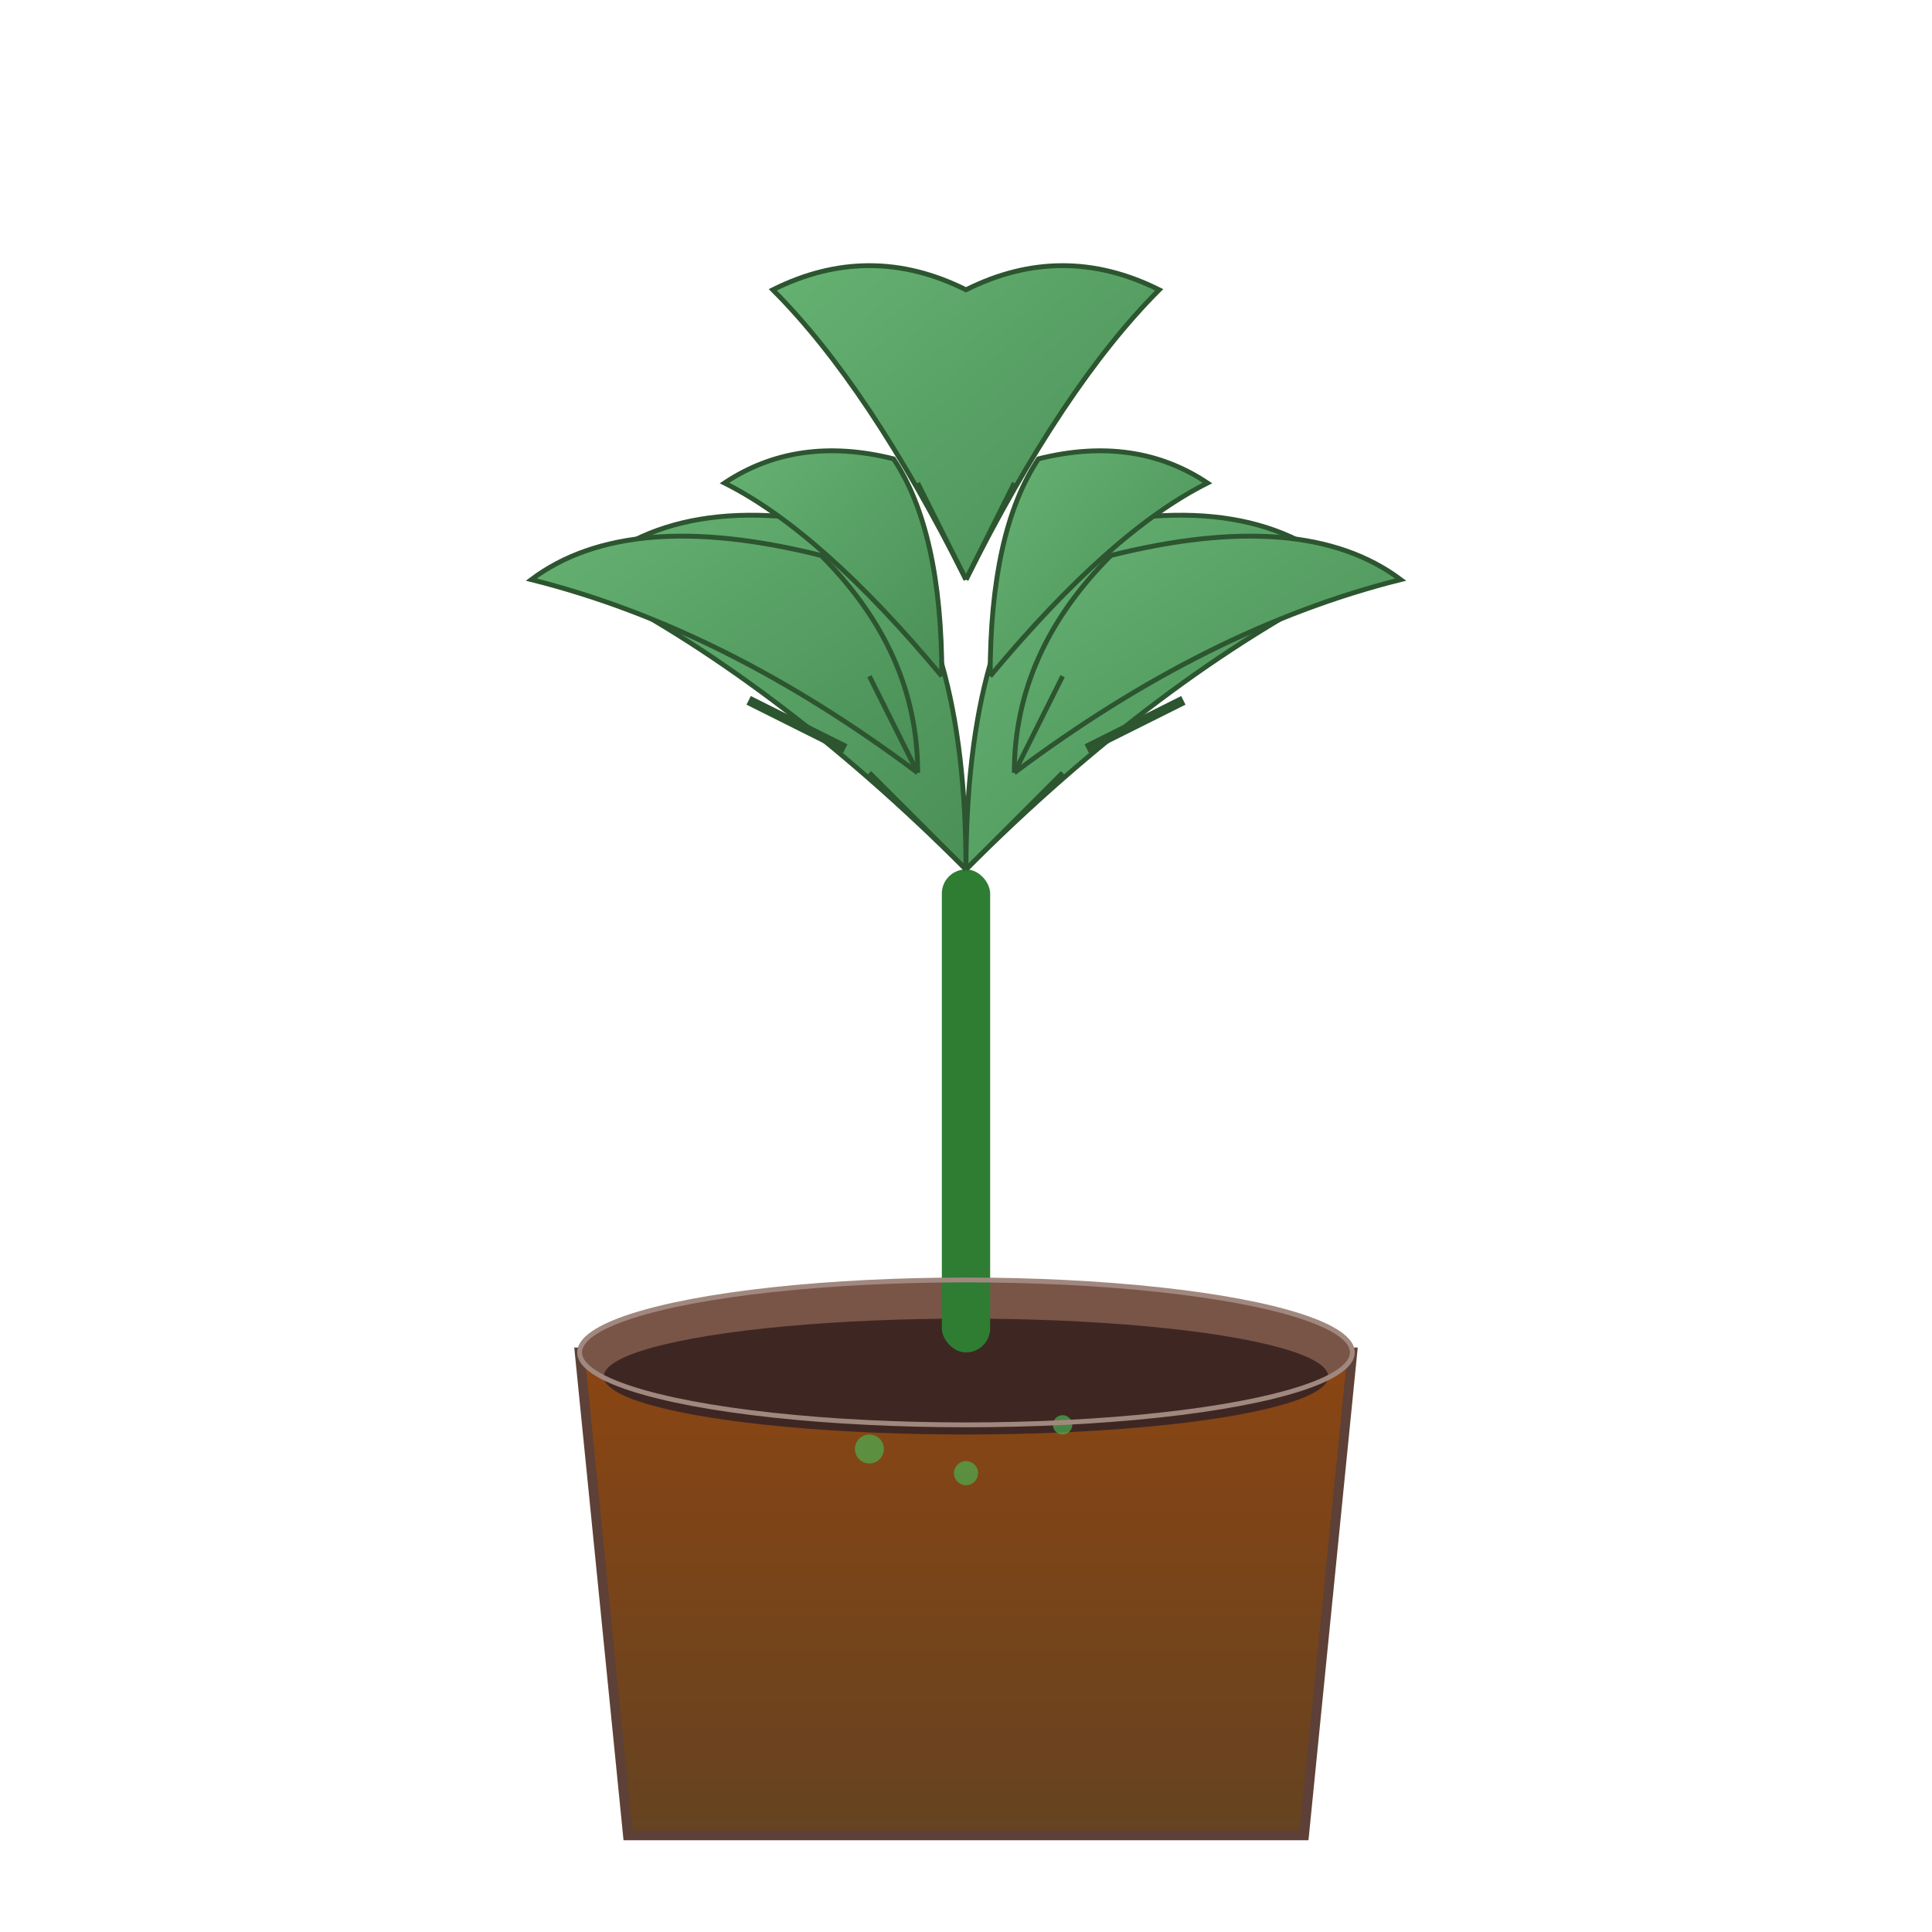 <svg width="400" height="400" viewBox="0 0 400 400" fill="none" xmlns="http://www.w3.org/2000/svg">
<defs>
<linearGradient id="potGradient" x1="0%" y1="0%" x2="0%" y2="100%">
<stop offset="0%" style="stop-color:#8B4513;stop-opacity:1" />
<stop offset="100%" style="stop-color:#654321;stop-opacity:1" />
</linearGradient>
<linearGradient id="leafGradient" x1="0%" y1="0%" x2="100%" y2="100%">
<stop offset="0%" style="stop-color:#66b373;stop-opacity:1" />
<stop offset="100%" style="stop-color:#4a8f57;stop-opacity:1" />
</linearGradient>
</defs>

<!-- Pot -->
<path d="M120 280 L280 280 L270 380 L130 380 Z" fill="url(#potGradient)" stroke="#5D4037" stroke-width="2"/>
<ellipse cx="200" cy="280" rx="80" ry="15" fill="#795548"/>

<!-- Soil -->
<ellipse cx="200" cy="285" rx="75" ry="12" fill="#3E2723"/>

<!-- Main stem -->
<rect x="195" y="180" width="10" height="100" fill="#2E7D32" rx="5"/>

<!-- Large monstera-style leaves -->
<path d="M200 180 Q160 140 120 120 Q140 100 180 110 Q200 130 200 180" fill="url(#leafGradient)" stroke="#2c5530" stroke-width="1"/>
<path d="M200 180 Q240 140 280 120 Q260 100 220 110 Q200 130 200 180" fill="url(#leafGradient)" stroke="#2c5530" stroke-width="1"/>

<!-- Leaf cuts/splits for monstera effect -->
<path d="M150 130 Q160 135 170 140" stroke="#2c5530" stroke-width="2" fill="none"/>
<path d="M155 145 Q165 150 175 155" stroke="#2c5530" stroke-width="2" fill="none"/>
<path d="M250 130 Q240 135 230 140" stroke="#2c5530" stroke-width="2" fill="none"/>
<path d="M245 145 Q235 150 225 155" stroke="#2c5530" stroke-width="2" fill="none"/>

<!-- Medium leaves -->
<path d="M190 160 Q150 130 110 120 Q130 105 170 115 Q190 135 190 160" fill="url(#leafGradient)" stroke="#2c5530" stroke-width="1"/>
<path d="M210 160 Q250 130 290 120 Q270 105 230 115 Q210 135 210 160" fill="url(#leafGradient)" stroke="#2c5530" stroke-width="1"/>

<!-- Small top leaves -->
<path d="M195 140 Q170 110 150 100 Q165 90 185 95 Q195 110 195 140" fill="url(#leafGradient)" stroke="#2c5530" stroke-width="1"/>
<path d="M205 140 Q230 110 250 100 Q235 90 215 95 Q205 110 205 140" fill="url(#leafGradient)" stroke="#2c5530" stroke-width="1"/>

<!-- Central top leaf -->
<path d="M200 120 Q180 80 160 60 Q180 50 200 60 Q220 50 240 60 Q220 80 200 120" fill="url(#leafGradient)" stroke="#2c5530" stroke-width="1"/>

<!-- Leaf veins -->
<path d="M200 120 L190 100" stroke="#2c5530" stroke-width="1" fill="none"/>
<path d="M200 120 L210 100" stroke="#2c5530" stroke-width="1" fill="none"/>
<path d="M190 160 L180 140" stroke="#2c5530" stroke-width="1" fill="none"/>
<path d="M210 160 L220 140" stroke="#2c5530" stroke-width="1" fill="none"/>
<path d="M200 180 L180 160" stroke="#2c5530" stroke-width="1" fill="none"/>
<path d="M200 180 L220 160" stroke="#2c5530" stroke-width="1" fill="none"/>

<!-- Additional decorative elements -->
<circle cx="180" cy="300" r="3" fill="#4CAF50" opacity="0.7"/>
<circle cx="220" cy="295" r="2" fill="#4CAF50" opacity="0.7"/>
<circle cx="200" cy="305" r="2.5" fill="#4CAF50" opacity="0.7"/>

<!-- Pot rim highlight -->
<ellipse cx="200" cy="280" rx="80" ry="15" fill="none" stroke="#A1887F" stroke-width="1"/>
</svg>